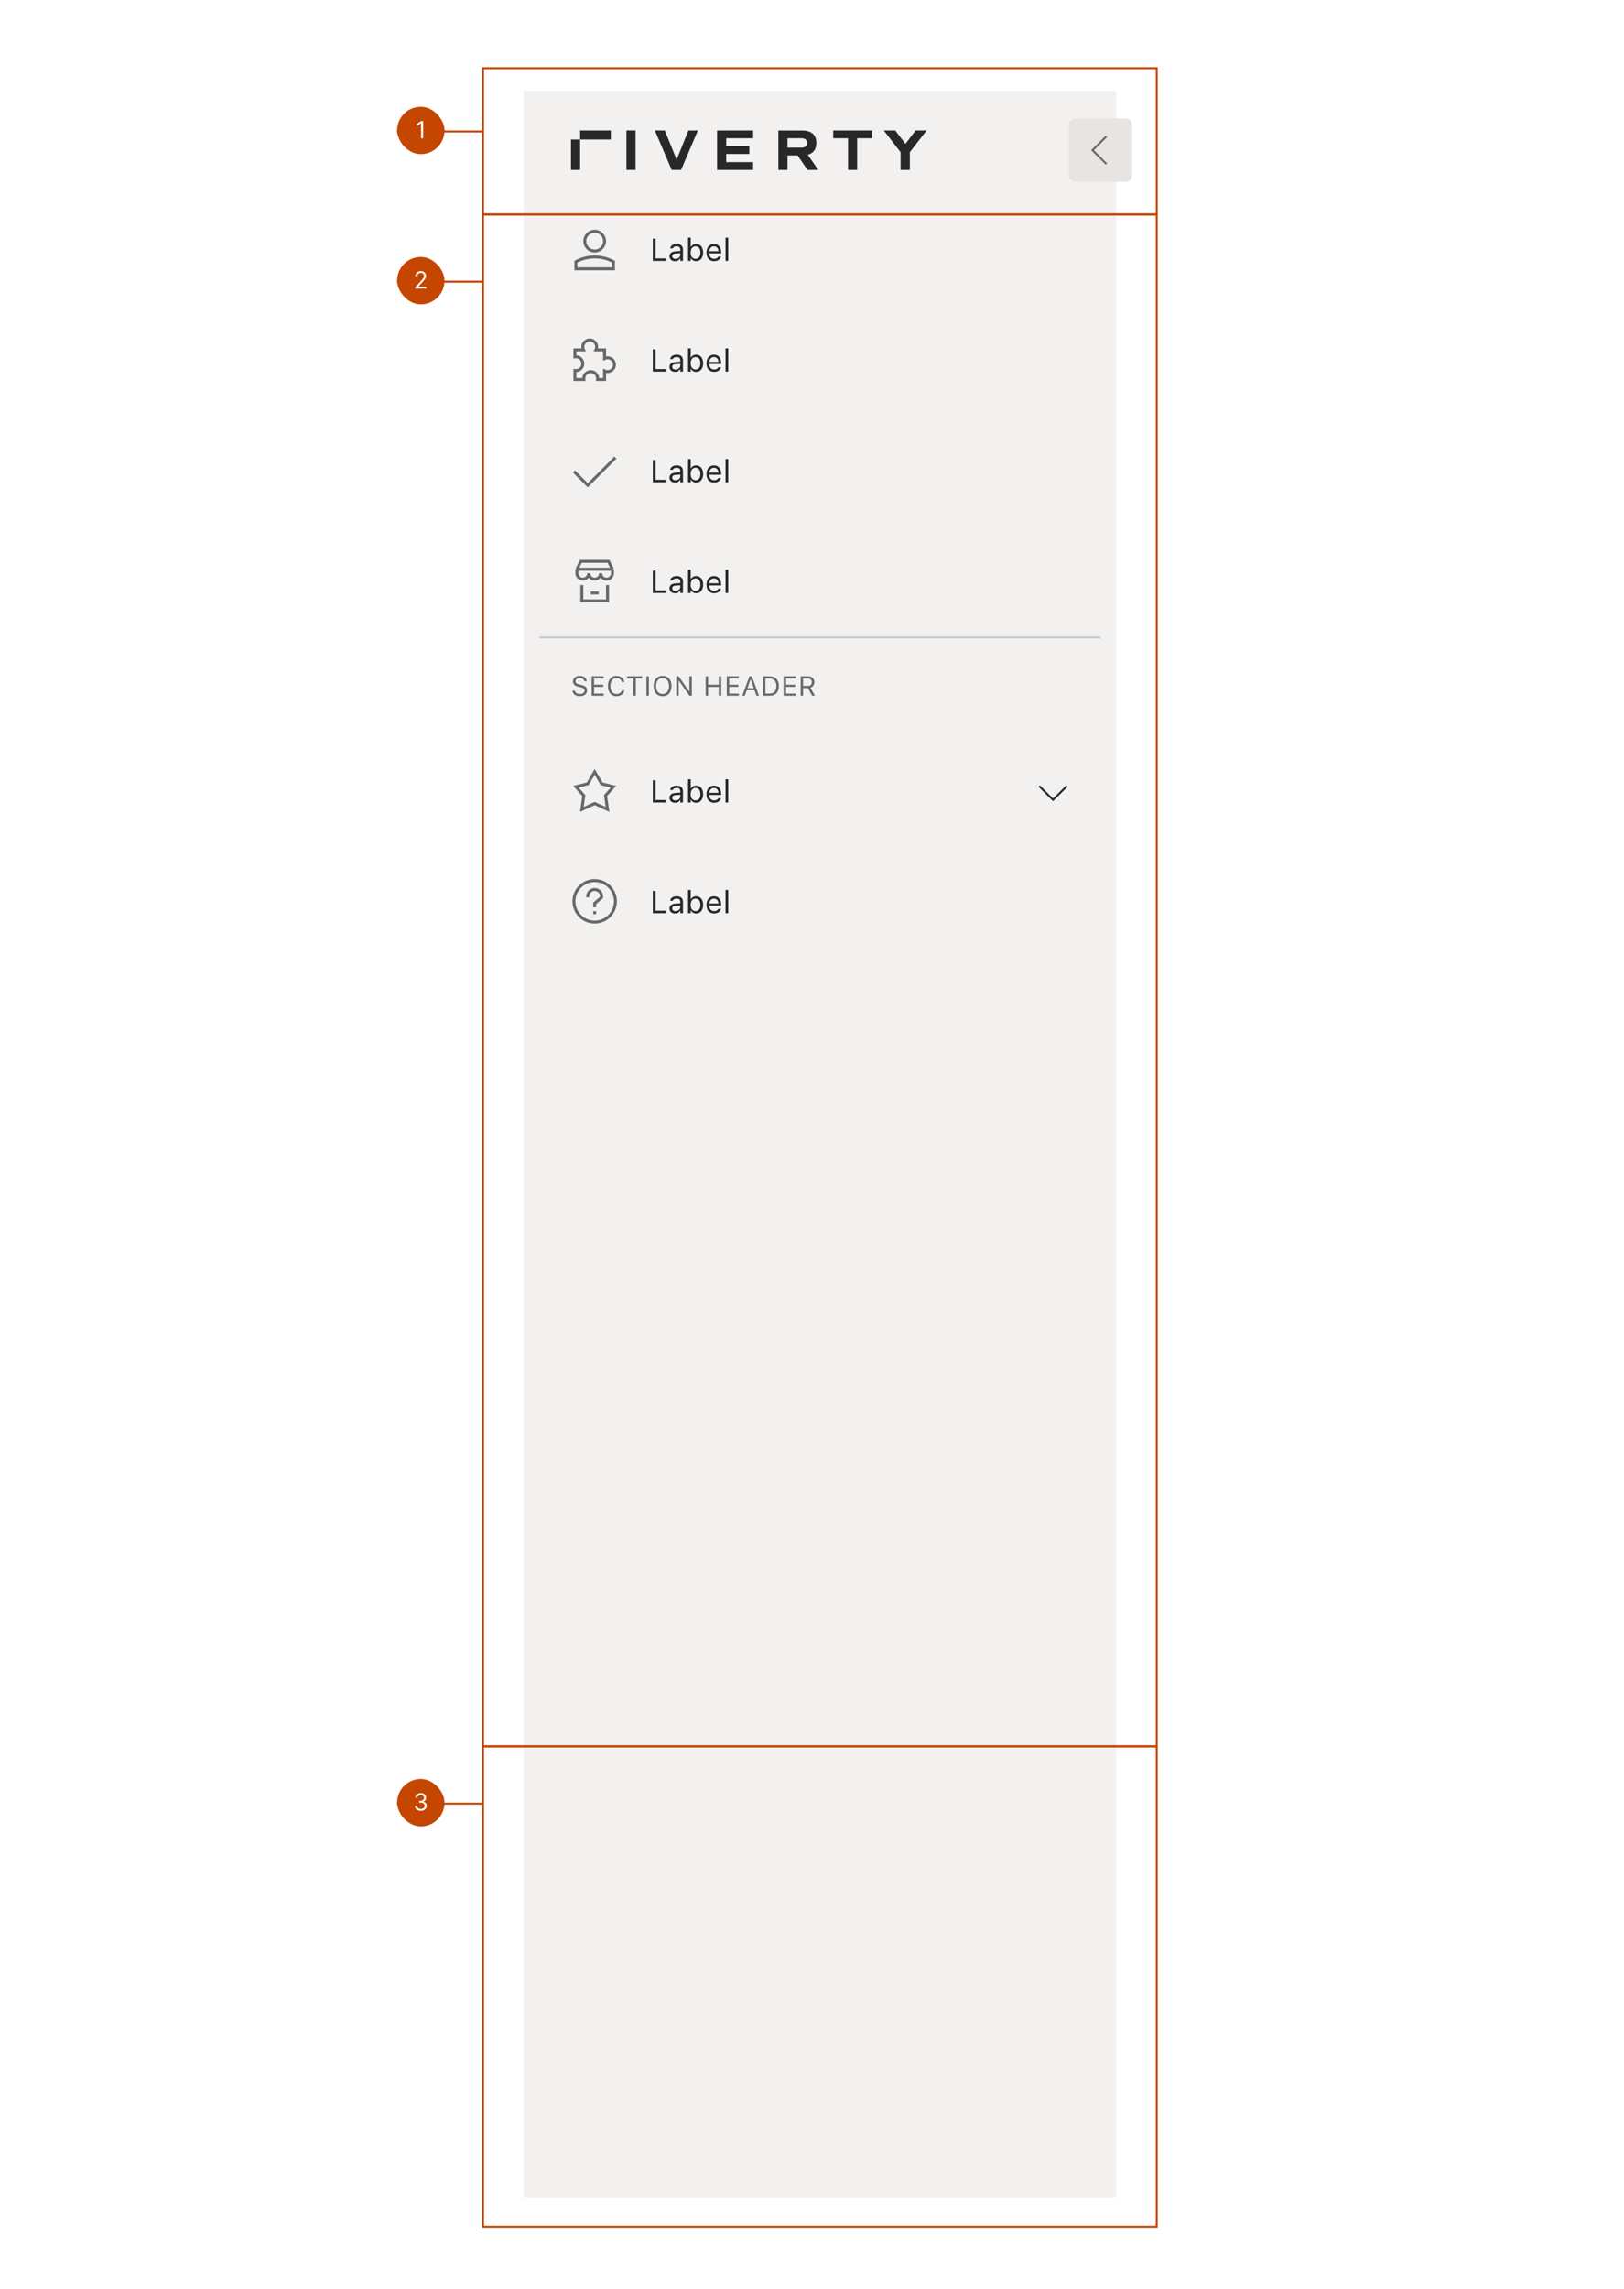 <svg width="822" height="1158" viewBox="0 0 822 1158" fill="none" xmlns="http://www.w3.org/2000/svg">
<rect width="822" height="1158" fill="white"/>
<rect width="300" height="1066" transform="translate(265 46)" fill="#F3F1F0"/>
<path d="M469 66.008L460.515 77.028V85.992H455.848V77.028L447.363 66.008H453.149L458.313 72.796L463.436 66.008H469ZM421.753 66.008V69.955H429.233V86H433.861V69.947H441.332V66L421.753 66.008ZM398.605 69.955H405.49C407.536 69.955 408.487 70.719 408.487 72.334C408.487 73.949 407.536 74.713 405.49 74.713H398.605V69.955ZM414.185 86L408.871 78.299C411.717 77.535 413.203 75.508 413.203 72.334C413.203 68.219 410.681 66.017 405.993 66.017H393.977V86H398.605V78.643H403.708L408.723 85.992L414.185 86ZM362.953 66.017V86H381.2V82.054H367.59V77.91H379.285V73.963H367.59V69.947H381.209V66L362.953 66.017ZM348.437 66.017L342.483 80.791L336.489 66.011H331.468L339.984 85.994H344.732L353.248 66.011L348.437 66.017ZM317.072 85.992H321.7V66.008H317.072V85.992ZM289 85.992H293.628V70.589H289V85.992ZM293.628 70.592H309.177V66.006H293.628V70.592Z" fill="#282828"/>
<g clip-path="url(#clip0_4577_7570)">
<path d="M301 130C297.562 130 294.326 130.868 291.5 132.396V136H310.5V132.396C307.674 130.868 304.438 130 301 130Z" stroke="#686868" stroke-width="1.5"/>
<path d="M301 127C303.761 127 306 124.761 306 122C306 119.239 303.761 117 301 117C298.239 117 296 119.239 296 122C296 124.761 298.239 127 301 127Z" stroke="#686868" stroke-width="1.5"/>
</g>
<path d="M330.438 132V120.727H331.844V130.734H337.281V132H330.438ZM341.672 132.148C340.07 132.148 338.859 131.18 338.859 129.648V129.633C338.859 128.133 339.969 127.266 341.93 127.148L344.344 127V126.234C344.344 125.195 343.711 124.633 342.453 124.633C341.445 124.633 340.781 125.008 340.562 125.664L340.555 125.688H339.195L339.203 125.641C339.422 124.32 340.703 123.43 342.5 123.43C344.555 123.43 345.703 124.484 345.703 126.234V132H344.344V130.758H344.219C343.688 131.656 342.805 132.148 341.672 132.148ZM340.25 129.617C340.25 130.469 340.977 130.969 341.953 130.969C343.336 130.969 344.344 130.062 344.344 128.859V128.094L342.094 128.234C340.812 128.312 340.25 128.766 340.25 129.602V129.617ZM352.375 132.148C351.203 132.148 350.266 131.594 349.75 130.656H349.625V132H348.266V120.234H349.625V124.906H349.75C350.211 124.008 351.219 123.43 352.375 123.43C354.516 123.43 355.906 125.141 355.906 127.781V127.797C355.906 130.422 354.508 132.148 352.375 132.148ZM352.062 130.945C353.602 130.945 354.516 129.758 354.516 127.797V127.781C354.516 125.82 353.602 124.633 352.062 124.633C350.531 124.633 349.594 125.836 349.594 127.781V127.797C349.594 129.742 350.531 130.945 352.062 130.945ZM361.453 132.148C359.047 132.148 357.594 130.461 357.594 127.82V127.812C357.594 125.211 359.078 123.43 361.367 123.43C363.656 123.43 365.047 125.133 365.047 127.648V128.18H358.984C359.023 129.922 359.984 130.938 361.484 130.938C362.625 130.938 363.328 130.398 363.555 129.891L363.586 129.82H364.945L364.93 129.883C364.641 131.023 363.438 132.148 361.453 132.148ZM361.359 124.641C360.109 124.641 359.156 125.492 359.008 127.094H363.664C363.523 125.43 362.602 124.641 361.359 124.641ZM367.234 132V120.234H368.594V132H367.234Z" fill="#282828"/>
<g clip-path="url(#clip1_4577_7570)">
<path d="M301.663 177C301.879 176.545 302 176.037 302 175.5C302 173.567 300.433 172 298.5 172C296.567 172 295 173.567 295 175.5C295 176.037 295.121 176.545 295.337 177H291V180.535C291.163 180.512 291.33 180.5 291.5 180.5C293.433 180.5 295 182.067 295 184C295 185.933 293.433 187.5 291.5 187.5C291.33 187.5 291.163 187.488 291 187.465V192H295.535C295.512 191.837 295.5 191.67 295.5 191.5C295.5 189.567 297.067 188 299 188C300.933 188 302.5 189.567 302.5 191.5C302.5 191.67 302.488 191.837 302.465 192H306V187.663C306.455 187.879 306.963 188 307.5 188C309.433 188 311 186.433 311 184.5C311 182.567 309.433 181 307.5 181C306.963 181 306.455 181.121 306 181.337V177H301.663Z" stroke="#686868" stroke-width="1.5"/>
</g>
<path d="M330.438 188V176.727H331.844V186.734H337.281V188H330.438ZM341.672 188.148C340.07 188.148 338.859 187.18 338.859 185.648V185.633C338.859 184.133 339.969 183.266 341.93 183.148L344.344 183V182.234C344.344 181.195 343.711 180.633 342.453 180.633C341.445 180.633 340.781 181.008 340.562 181.664L340.555 181.688H339.195L339.203 181.641C339.422 180.32 340.703 179.43 342.5 179.43C344.555 179.43 345.703 180.484 345.703 182.234V188H344.344V186.758H344.219C343.688 187.656 342.805 188.148 341.672 188.148ZM340.25 185.617C340.25 186.469 340.977 186.969 341.953 186.969C343.336 186.969 344.344 186.062 344.344 184.859V184.094L342.094 184.234C340.812 184.312 340.25 184.766 340.25 185.602V185.617ZM352.375 188.148C351.203 188.148 350.266 187.594 349.75 186.656H349.625V188H348.266V176.234H349.625V180.906H349.75C350.211 180.008 351.219 179.43 352.375 179.43C354.516 179.43 355.906 181.141 355.906 183.781V183.797C355.906 186.422 354.508 188.148 352.375 188.148ZM352.062 186.945C353.602 186.945 354.516 185.758 354.516 183.797V183.781C354.516 181.82 353.602 180.633 352.062 180.633C350.531 180.633 349.594 181.836 349.594 183.781V183.797C349.594 185.742 350.531 186.945 352.062 186.945ZM361.453 188.148C359.047 188.148 357.594 186.461 357.594 183.82V183.812C357.594 181.211 359.078 179.43 361.367 179.43C363.656 179.43 365.047 181.133 365.047 183.648V184.18H358.984C359.023 185.922 359.984 186.938 361.484 186.938C362.625 186.938 363.328 186.398 363.555 185.891L363.586 185.82H364.945L364.93 185.883C364.641 187.023 363.438 188.148 361.453 188.148ZM361.359 180.641C360.109 180.641 359.156 181.492 359.008 183.094H363.664C363.523 181.43 362.602 180.641 361.359 180.641ZM367.234 188V176.234H368.594V188H367.234Z" fill="#282828"/>
<g clip-path="url(#clip2_4577_7570)">
<path d="M290.5 238.5L297.5 245.5L311.5 231.5" stroke="#686868" stroke-width="1.5"/>
</g>
<path d="M330.438 244V232.727H331.844V242.734H337.281V244H330.438ZM341.672 244.148C340.07 244.148 338.859 243.18 338.859 241.648V241.633C338.859 240.133 339.969 239.266 341.93 239.148L344.344 239V238.234C344.344 237.195 343.711 236.633 342.453 236.633C341.445 236.633 340.781 237.008 340.562 237.664L340.555 237.688H339.195L339.203 237.641C339.422 236.32 340.703 235.43 342.5 235.43C344.555 235.43 345.703 236.484 345.703 238.234V244H344.344V242.758H344.219C343.688 243.656 342.805 244.148 341.672 244.148ZM340.25 241.617C340.25 242.469 340.977 242.969 341.953 242.969C343.336 242.969 344.344 242.062 344.344 240.859V240.094L342.094 240.234C340.812 240.312 340.25 240.766 340.25 241.602V241.617ZM352.375 244.148C351.203 244.148 350.266 243.594 349.75 242.656H349.625V244H348.266V232.234H349.625V236.906H349.75C350.211 236.008 351.219 235.43 352.375 235.43C354.516 235.43 355.906 237.141 355.906 239.781V239.797C355.906 242.422 354.508 244.148 352.375 244.148ZM352.062 242.945C353.602 242.945 354.516 241.758 354.516 239.797V239.781C354.516 237.82 353.602 236.633 352.062 236.633C350.531 236.633 349.594 237.836 349.594 239.781V239.797C349.594 241.742 350.531 242.945 352.062 242.945ZM361.453 244.148C359.047 244.148 357.594 242.461 357.594 239.82V239.812C357.594 237.211 359.078 235.43 361.367 235.43C363.656 235.43 365.047 237.133 365.047 239.648V240.18H358.984C359.023 241.922 359.984 242.938 361.484 242.938C362.625 242.938 363.328 242.398 363.555 241.891L363.586 241.82H364.945L364.93 241.883C364.641 243.023 363.438 244.148 361.453 244.148ZM361.359 236.641C360.109 236.641 359.156 237.492 359.008 239.094H363.664C363.523 237.43 362.602 236.641 361.359 236.641ZM367.234 244V232.234H368.594V244H367.234Z" fill="#282828"/>
<g clip-path="url(#clip3_4577_7570)">
<path d="M292 288H310M292 288L294 284H308L310 288M292 288V290C292 291.657 293.343 293 295 293C296.657 293 298 291.657 298 290C298 291.657 299.343 293 301 293C302.657 293 304 291.657 304 290C304 291.657 305.343 293 307 293C308.657 293 310 291.657 310 290V288M294.5 296V304H307.5V296M299 300H303" stroke="#686868" stroke-width="1.5"/>
</g>
<path d="M330.438 300V288.727H331.844V298.734H337.281V300H330.438ZM341.672 300.148C340.07 300.148 338.859 299.18 338.859 297.648V297.633C338.859 296.133 339.969 295.266 341.93 295.148L344.344 295V294.234C344.344 293.195 343.711 292.633 342.453 292.633C341.445 292.633 340.781 293.008 340.562 293.664L340.555 293.688H339.195L339.203 293.641C339.422 292.32 340.703 291.43 342.5 291.43C344.555 291.43 345.703 292.484 345.703 294.234V300H344.344V298.758H344.219C343.688 299.656 342.805 300.148 341.672 300.148ZM340.25 297.617C340.25 298.469 340.977 298.969 341.953 298.969C343.336 298.969 344.344 298.062 344.344 296.859V296.094L342.094 296.234C340.812 296.312 340.25 296.766 340.25 297.602V297.617ZM352.375 300.148C351.203 300.148 350.266 299.594 349.75 298.656H349.625V300H348.266V288.234H349.625V292.906H349.75C350.211 292.008 351.219 291.43 352.375 291.43C354.516 291.43 355.906 293.141 355.906 295.781V295.797C355.906 298.422 354.508 300.148 352.375 300.148ZM352.062 298.945C353.602 298.945 354.516 297.758 354.516 295.797V295.781C354.516 293.82 353.602 292.633 352.062 292.633C350.531 292.633 349.594 293.836 349.594 295.781V295.797C349.594 297.742 350.531 298.945 352.062 298.945ZM361.453 300.148C359.047 300.148 357.594 298.461 357.594 295.82V295.812C357.594 293.211 359.078 291.43 361.367 291.43C363.656 291.43 365.047 293.133 365.047 295.648V296.18H358.984C359.023 297.922 359.984 298.938 361.484 298.938C362.625 298.938 363.328 298.398 363.555 297.891L363.586 297.82H364.945L364.93 297.883C364.641 299.023 363.438 300.148 361.453 300.148ZM361.359 292.641C360.109 292.641 359.156 293.492 359.008 295.094H363.664C363.523 293.43 362.602 292.641 361.359 292.641ZM367.234 300V288.234H368.594V300H367.234Z" fill="#282828"/>
<line x1="273" y1="322.5" x2="557" y2="322.5" stroke="#C9C9C9"/>
<path d="M293.491 352.232C291.331 352.232 289.937 351.098 289.793 349.491L289.786 349.416H291.017L291.023 349.491C291.112 350.476 292.138 351.098 293.56 351.098C294.899 351.098 295.877 350.407 295.877 349.402V349.396C295.877 348.575 295.31 348.015 293.956 347.714L292.862 347.475C290.887 347.037 290.032 346.128 290.032 344.699V344.692C290.039 343.059 291.468 341.903 293.505 341.903C295.474 341.903 296.848 343.065 296.95 344.535L296.957 344.631H295.727L295.713 344.542C295.576 343.674 294.756 343.031 293.471 343.038C292.24 343.045 291.29 343.626 291.29 344.658V344.665C291.29 345.451 291.83 345.984 293.17 346.278L294.264 346.524C296.321 346.982 297.135 347.81 297.135 349.231V349.238C297.135 351.084 295.692 352.232 293.491 352.232ZM299.466 352V342.136H305.577V343.243H300.696V346.408H305.324V347.502H300.696V350.893H305.577V352H299.466ZM312.057 352.232C309.377 352.232 307.703 350.25 307.703 347.078V347.064C307.703 343.886 309.371 341.903 312.05 341.903C314.128 341.903 315.748 343.209 316.042 345.103L316.036 345.116H314.798L314.791 345.103C314.463 343.838 313.411 343.038 312.05 343.038C310.157 343.038 308.967 344.597 308.967 347.064V347.078C308.967 349.546 310.157 351.098 312.057 351.098C313.431 351.098 314.477 350.394 314.785 349.259L314.798 349.245H316.042V349.259C315.714 351.063 314.156 352.232 312.057 352.232ZM320.609 352V343.243H317.43V342.136H325.018V343.243H321.839V352H320.609ZM327.198 352V342.136H328.429V352H327.198ZM335.367 352.232C332.537 352.232 330.841 350.223 330.841 347.071V347.058C330.841 343.893 332.578 341.903 335.367 341.903C338.17 341.903 339.892 343.899 339.892 347.058V347.071C339.892 350.216 338.183 352.232 335.367 352.232ZM335.367 351.098C337.39 351.098 338.634 349.512 338.634 347.071V347.058C338.634 344.597 337.383 343.038 335.367 343.038C333.357 343.038 332.099 344.597 332.099 347.058V347.071C332.099 349.512 333.316 351.098 335.367 351.098ZM342.305 352V342.136H343.501L348.854 349.812H348.963V342.136H350.18V352H348.984L343.631 344.351H343.522V352H342.305ZM357.193 352V342.136H358.424V346.401H363.838V342.136H365.068V352H363.838V347.509H358.424V352H357.193ZM367.864 352V342.136H373.975V343.243H369.094V346.408H373.722V347.502H369.094V350.893H373.975V352H367.864ZM375.697 352L379.334 342.136H380.551L384.188 352H382.896L381.904 349.177H377.981L376.989 352H375.697ZM379.888 343.729L378.343 348.131H381.542L379.997 343.729H379.888ZM386.197 352V342.136H389.581C392.507 342.136 394.236 343.961 394.236 347.058V347.071C394.236 350.175 392.514 352 389.581 352H386.197ZM387.428 350.893H389.499C391.7 350.893 392.978 349.484 392.978 347.085V347.071C392.978 344.665 391.686 343.243 389.499 343.243H387.428V350.893ZM396.649 352V342.136H402.76V343.243H397.88V346.408H402.507V347.502H397.88V350.893H402.76V352H396.649ZM405.269 352V342.136H409.036C410.936 342.136 412.18 343.298 412.18 345.068V345.082C412.18 346.449 411.435 347.516 410.198 347.905L412.481 352H411.038L408.926 348.097H406.499V352H405.269ZM406.499 347.003H408.926C410.191 347.003 410.909 346.326 410.909 345.123V345.109C410.909 343.934 410.143 343.229 408.871 343.229H406.499V347.003Z" fill="#686868"/>
<g clip-path="url(#clip4_4577_7570)">
<path d="M301 390.5L304.5 396.5L310.5 398L306.5 402.5L307.5 409.5L301 406.5L294.5 409.5L295.5 402.5L291.5 398L297.5 396.5L301 390.5Z" stroke="#686868" stroke-width="1.5"/>
</g>
<path d="M330.438 406V394.727H331.844V404.734H337.281V406H330.438ZM341.672 406.148C340.07 406.148 338.859 405.18 338.859 403.648V403.633C338.859 402.133 339.969 401.266 341.93 401.148L344.344 401V400.234C344.344 399.195 343.711 398.633 342.453 398.633C341.445 398.633 340.781 399.008 340.562 399.664L340.555 399.688H339.195L339.203 399.641C339.422 398.32 340.703 397.43 342.5 397.43C344.555 397.43 345.703 398.484 345.703 400.234V406H344.344V404.758H344.219C343.688 405.656 342.805 406.148 341.672 406.148ZM340.25 403.617C340.25 404.469 340.977 404.969 341.953 404.969C343.336 404.969 344.344 404.062 344.344 402.859V402.094L342.094 402.234C340.812 402.312 340.25 402.766 340.25 403.602V403.617ZM352.375 406.148C351.203 406.148 350.266 405.594 349.75 404.656H349.625V406H348.266V394.234H349.625V398.906H349.75C350.211 398.008 351.219 397.43 352.375 397.43C354.516 397.43 355.906 399.141 355.906 401.781V401.797C355.906 404.422 354.508 406.148 352.375 406.148ZM352.062 404.945C353.602 404.945 354.516 403.758 354.516 401.797V401.781C354.516 399.82 353.602 398.633 352.062 398.633C350.531 398.633 349.594 399.836 349.594 401.781V401.797C349.594 403.742 350.531 404.945 352.062 404.945ZM361.453 406.148C359.047 406.148 357.594 404.461 357.594 401.82V401.812C357.594 399.211 359.078 397.43 361.367 397.43C363.656 397.43 365.047 399.133 365.047 401.648V402.18H358.984C359.023 403.922 359.984 404.938 361.484 404.938C362.625 404.938 363.328 404.398 363.555 403.891L363.586 403.82H364.945L364.93 403.883C364.641 405.023 363.438 406.148 361.453 406.148ZM361.359 398.641C360.109 398.641 359.156 399.492 359.008 401.094H363.664C363.523 399.43 362.602 398.641 361.359 398.641ZM367.234 406V394.234H368.594V406H367.234Z" fill="#282828"/>
<g clip-path="url(#clip5_4577_7570)">
<path d="M526 397.667L533 404.667L540 397.667" stroke="#282828"/>
</g>
<g clip-path="url(#clip6_4577_7570)">
<path d="M297.5 454V453.5C297.5 451.567 299.067 450 301 450C302.933 450 304.5 451.567 304.5 453.5V454L301 457V459M301 461V462.5M311.5 456C311.5 461.799 306.799 466.5 301 466.5C295.201 466.5 290.5 461.799 290.5 456C290.5 450.201 295.201 445.5 301 445.5C306.799 445.5 311.5 450.201 311.5 456Z" stroke="#686868" stroke-width="1.5"/>
</g>
<path d="M330.438 462V450.727H331.844V460.734H337.281V462H330.438ZM341.672 462.148C340.07 462.148 338.859 461.18 338.859 459.648V459.633C338.859 458.133 339.969 457.266 341.93 457.148L344.344 457V456.234C344.344 455.195 343.711 454.633 342.453 454.633C341.445 454.633 340.781 455.008 340.562 455.664L340.555 455.688H339.195L339.203 455.641C339.422 454.32 340.703 453.43 342.5 453.43C344.555 453.43 345.703 454.484 345.703 456.234V462H344.344V460.758H344.219C343.688 461.656 342.805 462.148 341.672 462.148ZM340.25 459.617C340.25 460.469 340.977 460.969 341.953 460.969C343.336 460.969 344.344 460.062 344.344 458.859V458.094L342.094 458.234C340.812 458.312 340.25 458.766 340.25 459.602V459.617ZM352.375 462.148C351.203 462.148 350.266 461.594 349.75 460.656H349.625V462H348.266V450.234H349.625V454.906H349.75C350.211 454.008 351.219 453.43 352.375 453.43C354.516 453.43 355.906 455.141 355.906 457.781V457.797C355.906 460.422 354.508 462.148 352.375 462.148ZM352.062 460.945C353.602 460.945 354.516 459.758 354.516 457.797V457.781C354.516 455.82 353.602 454.633 352.062 454.633C350.531 454.633 349.594 455.836 349.594 457.781V457.797C349.594 459.742 350.531 460.945 352.062 460.945ZM361.453 462.148C359.047 462.148 357.594 460.461 357.594 457.82V457.812C357.594 455.211 359.078 453.43 361.367 453.43C363.656 453.43 365.047 455.133 365.047 457.648V458.18H358.984C359.023 459.922 359.984 460.938 361.484 460.938C362.625 460.938 363.328 460.398 363.555 459.891L363.586 459.82H364.945L364.93 459.883C364.641 461.023 363.438 462.148 361.453 462.148ZM361.359 454.641C360.109 454.641 359.156 455.492 359.008 457.094H363.664C363.523 455.43 362.602 454.641 361.359 454.641ZM367.234 462V450.234H368.594V462H367.234Z" fill="#282828"/>
<rect x="541" y="60" width="32" height="32" rx="3" fill="#E7E4E2"/>
<g clip-path="url(#clip7_4577_7570)">
<path d="M560 69L553 76L560 83" stroke="#686868"/>
</g>
<g clip-path="url(#clip8_4577_7570)">
<rect x="201" y="66" width="43" height="1" fill="#C54600"/>
<g clip-path="url(#clip9_4577_7570)">
<rect x="201" y="54" width="24" height="24" rx="12" fill="#C54600"/>
<path d="M214.183 61.273V70H213.126V62.381H213.075L210.944 63.795V62.722L213.126 61.273H214.183Z" fill="white"/>
</g>
</g>
<g clip-path="url(#clip10_4577_7570)">
<rect x="201" y="142" width="43" height="1" fill="#C54600"/>
<g clip-path="url(#clip11_4577_7570)">
<rect x="201" y="130" width="24" height="24" rx="12" fill="#C54600"/>
<path d="M210.271 146V145.233L213.151 142.08C213.489 141.71 213.768 141.389 213.987 141.116C214.205 140.841 214.367 140.582 214.472 140.341C214.58 140.097 214.634 139.841 214.634 139.574C214.634 139.267 214.56 139.001 214.413 138.777C214.268 138.553 214.069 138.379 213.816 138.257C213.563 138.135 213.279 138.074 212.964 138.074C212.629 138.074 212.336 138.143 212.086 138.283C211.839 138.419 211.647 138.611 211.511 138.858C211.377 139.105 211.31 139.395 211.31 139.727H210.305C210.305 139.216 210.423 138.767 210.658 138.381C210.894 137.994 211.215 137.693 211.621 137.477C212.031 137.261 212.489 137.153 212.998 137.153C213.509 137.153 213.962 137.261 214.357 137.477C214.752 137.693 215.062 137.984 215.286 138.351C215.511 138.717 215.623 139.125 215.623 139.574C215.623 139.895 215.565 140.209 215.448 140.516C215.335 140.82 215.136 141.159 214.852 141.534C214.57 141.906 214.18 142.361 213.68 142.898L211.719 144.994V145.062H215.776V146H210.271Z" fill="white"/>
</g>
</g>
<g clip-path="url(#clip12_4577_7570)">
<rect x="201" y="912" width="43" height="1" fill="#C54600"/>
<g clip-path="url(#clip13_4577_7570)">
<rect x="201" y="900" width="24" height="24" rx="12" fill="#C54600"/>
<path d="M213.032 916.119C212.469 916.119 211.968 916.023 211.528 915.83C211.09 915.636 210.742 915.368 210.484 915.024C210.228 914.678 210.089 914.276 210.066 913.818H211.14C211.163 914.099 211.259 914.342 211.43 914.547C211.6 914.749 211.823 914.905 212.099 915.016C212.374 915.126 212.68 915.182 213.015 915.182C213.39 915.182 213.722 915.116 214.012 914.986C214.302 914.855 214.529 914.673 214.694 914.44C214.859 914.207 214.941 913.938 214.941 913.631C214.941 913.31 214.862 913.027 214.702 912.783C214.543 912.536 214.31 912.342 214.004 912.203C213.697 912.064 213.322 911.994 212.879 911.994H212.18V911.057H212.879C213.225 911.057 213.529 910.994 213.79 910.869C214.055 910.744 214.261 910.568 214.408 910.341C214.559 910.114 214.634 909.847 214.634 909.54C214.634 909.244 214.569 908.987 214.438 908.768C214.308 908.55 214.123 908.379 213.884 908.257C213.648 908.135 213.37 908.074 213.049 908.074C212.748 908.074 212.464 908.129 212.197 908.24C211.933 908.348 211.717 908.506 211.549 908.713C211.381 908.918 211.29 909.165 211.276 909.455H210.254C210.271 908.997 210.408 908.597 210.667 908.253C210.925 907.906 211.263 907.636 211.681 907.443C212.102 907.25 212.563 907.153 213.066 907.153C213.606 907.153 214.069 907.263 214.455 907.482C214.842 907.697 215.138 907.983 215.346 908.338C215.553 908.693 215.657 909.077 215.657 909.489C215.657 909.98 215.528 910.399 215.269 910.746C215.013 911.092 214.665 911.332 214.225 911.466V911.534C214.776 911.625 215.207 911.859 215.516 912.237C215.826 912.612 215.981 913.077 215.981 913.631C215.981 914.105 215.852 914.531 215.593 914.909C215.337 915.284 214.988 915.58 214.545 915.795C214.102 916.011 213.597 916.119 213.032 916.119Z" fill="white"/>
</g>
</g>
<rect x="244.5" y="34.5" width="341" height="74" stroke="#C54600"/>
<rect x="244.5" y="883.5" width="341" height="243" stroke="#C54600"/>
<rect x="244.5" y="108.5" width="341" height="775" stroke="#C54600"/>
<defs>
<clipPath id="clip0_4577_7570">
<rect width="24" height="24" fill="white" transform="translate(289 114)"/>
</clipPath>
<clipPath id="clip1_4577_7570">
<rect width="24" height="24" fill="white" transform="translate(289 170)"/>
</clipPath>
<clipPath id="clip2_4577_7570">
<rect width="24" height="24" fill="white" transform="translate(289 226)"/>
</clipPath>
<clipPath id="clip3_4577_7570">
<rect width="24" height="24" fill="white" transform="translate(289 282)"/>
</clipPath>
<clipPath id="clip4_4577_7570">
<rect width="24" height="24" fill="white" transform="translate(289 388)"/>
</clipPath>
<clipPath id="clip5_4577_7570">
<rect width="16" height="16" fill="white" transform="translate(525 392)"/>
</clipPath>
<clipPath id="clip6_4577_7570">
<rect width="24" height="24" fill="white" transform="translate(289 444)"/>
</clipPath>
<clipPath id="clip7_4577_7570">
<rect width="16" height="16" fill="white" transform="translate(549 68)"/>
</clipPath>
<clipPath id="clip8_4577_7570">
<rect width="43" height="24" fill="white" transform="translate(201 54)"/>
</clipPath>
<clipPath id="clip9_4577_7570">
<rect x="201" y="54" width="24" height="24" rx="12" fill="white"/>
</clipPath>
<clipPath id="clip10_4577_7570">
<rect width="43" height="24" fill="white" transform="translate(201 130)"/>
</clipPath>
<clipPath id="clip11_4577_7570">
<rect x="201" y="130" width="24" height="24" rx="12" fill="white"/>
</clipPath>
<clipPath id="clip12_4577_7570">
<rect width="43" height="24" fill="white" transform="translate(201 900)"/>
</clipPath>
<clipPath id="clip13_4577_7570">
<rect x="201" y="900" width="24" height="24" rx="12" fill="white"/>
</clipPath>
</defs>
</svg>
